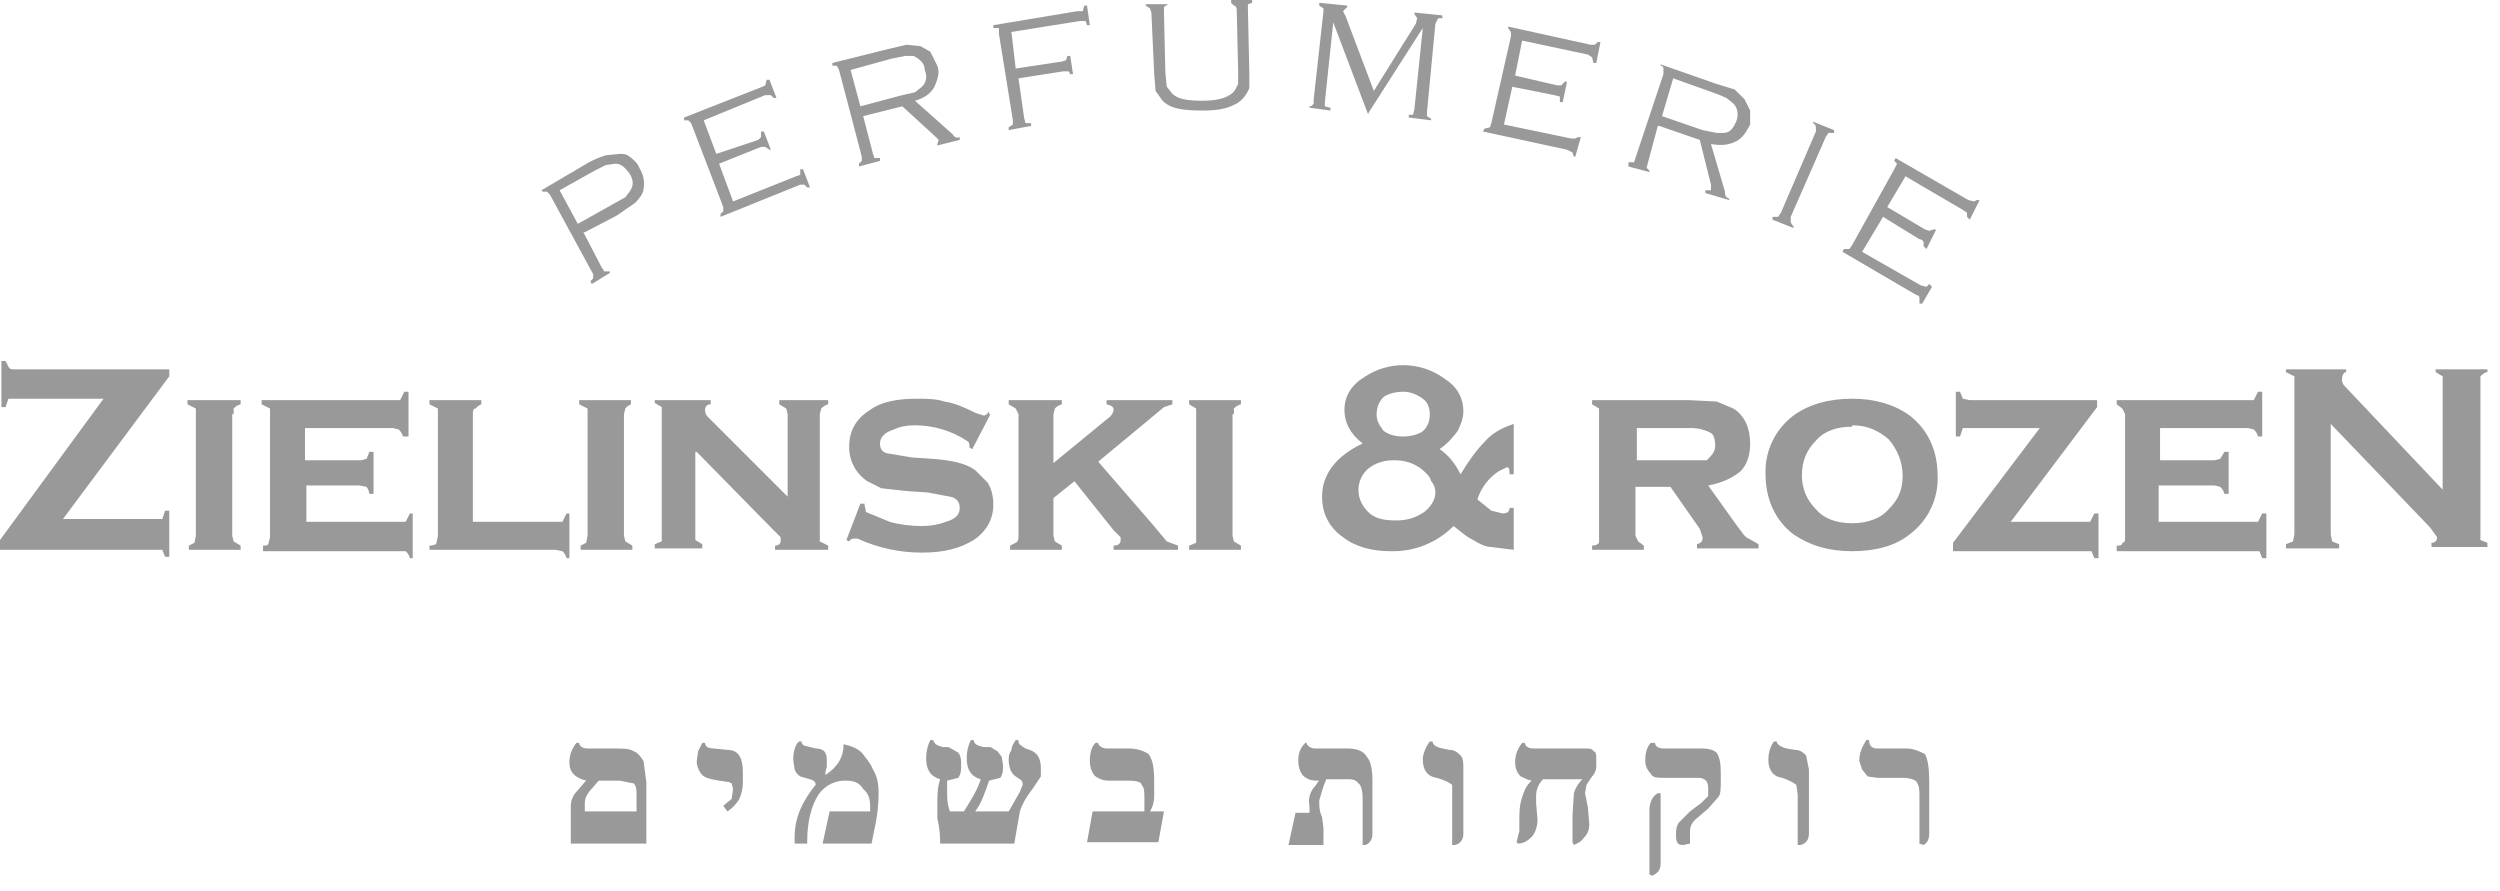 <?xml version="1.0" encoding="UTF-8"?> <svg xmlns="http://www.w3.org/2000/svg" width="160" height="57" viewBox="0 0 160 57" fill="none"> <g opacity="0.4"> <path d="M37.337 14.863L38.501 17.102L38.68 17.37H39.038V17.46L37.874 18.176L37.784 17.997L37.964 17.818V17.549L35.188 12.446L35.009 12.267H34.74L34.651 12.177L37.695 10.386C38.038 10.204 38.398 10.054 38.769 9.939L39.665 9.849C39.844 9.849 40.112 9.849 40.291 10.028C40.56 10.207 40.829 10.476 40.918 10.744C41.187 11.192 41.276 11.64 41.187 12.087C41.187 12.356 40.918 12.714 40.65 12.983L39.486 13.789L37.426 14.863H37.337ZM36.979 14.326L39.217 13.072L40.023 12.625L40.291 12.267C40.56 11.908 40.56 11.55 40.291 11.102C40.023 10.744 39.754 10.476 39.396 10.476L38.769 10.565L38.053 10.924L35.815 12.177L36.979 14.326ZM46.022 10.476L46.917 12.893L50.946 11.282L51.215 11.192V10.834H51.394L51.842 11.998H51.663L51.483 11.819H51.215L46.111 13.878V13.699L46.29 13.52V13.251L44.231 7.879L44.052 7.7H43.783V7.521L48.797 5.551L48.977 5.462L49.066 5.104H49.245L49.693 6.268H49.514L49.335 6.088H48.977L45.037 7.7L45.843 9.849L48.529 8.954L48.708 8.775V8.416H48.887L49.335 9.58H49.245L48.977 9.401H48.708L46.022 10.476ZM55.244 7.432L55.871 9.849L55.96 10.118H56.319V10.297L54.975 10.655V10.476L55.154 10.297V10.028L53.722 4.566C53.69 4.435 53.629 4.313 53.543 4.208H53.274V4.029L56.856 3.134L58.02 2.865L58.915 2.955L59.542 3.313L59.989 4.208C60.169 4.656 59.989 5.104 59.81 5.551C59.542 5.999 59.184 6.268 58.557 6.447L60.974 8.596C61.064 8.775 61.243 8.864 61.422 8.775V8.954L59.989 9.312V9.222L60.079 8.954L59.9 8.775L57.751 6.805L55.244 7.432ZM55.065 6.805L57.751 6.088L58.557 5.909L59.005 5.551C59.273 5.283 59.363 4.925 59.184 4.477C59.184 4.029 58.825 3.761 58.467 3.581H57.93L57.035 3.761L54.438 4.477L55.065 6.805ZM64.735 2.059L65.004 4.387L67.958 3.94L68.227 3.85L68.316 3.581H68.495L68.674 4.745H68.495L68.406 4.566H68.048L65.183 5.014L65.541 7.521L65.63 7.879H65.988V8.058L64.556 8.327V8.148L64.824 7.969V7.7L63.929 2.149V1.791H63.571V1.612L68.943 0.716H69.301L69.391 0.358H69.57L69.749 1.612H69.57L69.48 1.343H69.122L64.645 2.059H64.735ZM74.494 0.806L74.584 4.656L74.674 5.551L75.032 5.999C75.39 6.357 76.016 6.447 77.001 6.447C78.076 6.447 78.792 6.178 79.061 5.73L79.24 5.372V4.477L79.15 0.627C79.15 0.448 79.061 0.358 78.971 0.358L78.792 0.179V0H80.135V0.179L79.867 0.269V0.627L79.956 4.566V5.641C79.777 6.088 79.419 6.536 78.971 6.715C78.434 6.984 77.807 7.073 77.001 7.073C75.748 7.073 74.942 6.984 74.405 6.447L73.957 5.82L73.868 4.745L73.689 0.806L73.599 0.537L73.33 0.358V0.269H74.763L74.494 0.448V0.806ZM87.567 7.342L85.328 1.433L84.791 6.536V6.805L85.149 6.894V7.073L83.806 6.894V6.805C83.985 6.805 83.985 6.715 84.075 6.626V6.357L84.702 0.716V0.537L84.433 0.358V0.179L86.224 0.358V0.448L85.955 0.716L86.134 1.074L87.925 5.82L90.611 1.522L90.701 1.164L90.521 0.895V0.806L92.312 0.985V1.164H92.044L91.865 1.522L91.327 7.163V7.432L91.596 7.611V7.7L90.163 7.521V7.342H90.432L90.521 6.984L91.059 1.791L87.567 7.252V7.342ZM96.789 5.551L96.252 7.969L100.55 8.864H100.818L100.997 8.775H101.176L100.818 10.028H100.729L100.639 9.759L100.281 9.58L94.909 8.416L94.998 8.237L95.356 8.148L95.446 7.879L96.7 2.328V2.059L96.52 1.791V1.701L101.803 2.865H102.072L102.251 2.686H102.43L102.161 4.029H101.982L101.893 3.671L101.624 3.492L97.416 2.597L96.968 4.835L99.654 5.462H99.923L100.191 5.193L100.281 5.283L100.012 6.536H99.833V6.178L99.475 6.088L96.789 5.551ZM106.101 8.058L105.474 10.386L105.384 10.744L105.564 10.924V11.013L104.221 10.655V10.386H104.579L104.668 10.118L106.459 4.745V4.387C106.459 4.387 106.459 4.208 106.28 4.208V4.119L109.861 5.372L111.025 5.73L111.652 6.357L112.01 7.073V7.969C111.742 8.506 111.473 8.864 111.115 9.043C110.578 9.312 110.13 9.312 109.503 9.222L110.399 12.267C110.399 12.446 110.399 12.625 110.667 12.714V12.804L109.145 12.356V12.177H109.503V11.819L108.787 8.954L106.19 8.058H106.101ZM106.369 7.432L108.966 8.327L109.861 8.506H110.309C110.757 8.506 110.936 8.148 111.115 7.79C111.294 7.342 111.204 6.894 110.936 6.626L110.488 6.268C110.196 6.132 109.897 6.013 109.593 5.909L107.086 5.014L106.369 7.432ZM113.98 13.61L116.218 8.416V8.148C116.218 8.148 116.218 7.969 116.039 7.879V7.79L117.382 8.327V8.506H117.024L116.845 8.775L114.607 13.878V14.236L114.786 14.505V14.595L113.443 14.057V13.878H113.801L113.98 13.61ZM120.516 13.878L119.173 16.117L122.934 18.265L123.292 18.355L123.471 18.176L123.65 18.355L123.023 19.429H122.844V19.071C122.844 19.071 122.844 18.892 122.665 18.892L117.92 16.117L118.009 15.938H118.367L118.546 15.669L121.232 10.834L121.412 10.476L121.232 10.297L121.322 10.118L125.978 12.804L126.336 12.893L126.515 12.804H126.694L126.067 14.057L125.888 13.878V13.61L125.62 13.431L121.949 11.282L120.785 13.251L123.202 14.684L123.471 14.774L123.739 14.684H123.919L123.292 15.938L123.113 15.758V15.49C123.113 15.49 123.023 15.311 122.844 15.311L120.516 13.878ZM4.029 33.218H10.386L10.565 32.681H10.834V35.636H10.565L10.386 35.188H0V34.561L6.626 25.518H0.537L0.358 26.055H0.09V23.1H0.358L0.537 23.459C0.627 23.638 0.716 23.638 0.985 23.638H10.834V24.085L4.029 33.218ZM14.863 26.503V34.292L14.953 34.651L15.4 34.919V35.188H12.087V34.919L12.446 34.74L12.535 34.292V26.145L11.998 25.876V25.608H15.4V25.876C15.228 25.919 15.072 26.013 14.953 26.145V26.503H14.863ZM19.608 31.069V33.397H25.966L26.234 32.86H26.413V35.725H26.234C26.191 35.553 26.098 35.397 25.966 35.277H16.833V34.919C17.012 34.919 17.191 34.919 17.191 34.74L17.281 34.382V26.145L16.743 25.876V25.608H25.608L25.876 25.07H26.145V27.935H25.787C25.743 27.763 25.65 27.607 25.518 27.488L25.16 27.398H19.519V29.457H23.1L23.459 29.368L23.638 28.92H23.906V31.606H23.638C23.62 31.444 23.558 31.289 23.459 31.159L23.011 31.069H19.519H19.608ZM30.353 33.397H35.994L36.262 32.86H36.441V35.725H36.262C36.219 35.553 36.126 35.397 35.994 35.277L35.546 35.188H27.488V34.919C27.756 34.919 27.935 34.83 27.935 34.74L28.025 34.292V26.145L27.488 25.876V25.608H30.801V25.876C30.66 25.934 30.537 26.026 30.442 26.145C30.263 26.145 30.263 26.324 30.263 26.503V33.397H30.353ZM39.933 26.503V34.292L40.023 34.651L40.471 34.919V35.188H37.158V34.919L37.516 34.74L37.605 34.292V26.145L37.068 25.876V25.608H40.381V25.876C40.241 25.934 40.117 26.026 40.023 26.145L39.933 26.503ZM44.5 28.92V34.561L44.947 34.83V35.098H41.903V34.83L42.351 34.651V26.055L41.903 25.787V25.608H45.485V25.876C45.216 25.876 45.126 26.055 45.126 26.234C45.126 26.324 45.126 26.503 45.306 26.682L50.409 31.785V26.503L50.319 26.145L49.872 25.876V25.608H53.006V25.876C52.833 25.919 52.677 26.013 52.558 26.145L52.468 26.503V34.651L53.006 34.919V35.188H49.603V34.919C49.872 34.919 49.961 34.74 49.961 34.651V34.382L49.424 33.845L44.589 28.92H44.5ZM63.392 26.503L62.228 28.741L62.049 28.652C62.049 28.473 62.049 28.294 61.87 28.204C60.884 27.563 59.733 27.221 58.557 27.219C58.02 27.219 57.572 27.309 57.214 27.488C56.587 27.667 56.319 28.025 56.319 28.383C56.319 28.652 56.408 28.92 56.766 29.01L58.378 29.278L59.721 29.368C60.885 29.457 61.78 29.637 62.407 30.084L63.213 30.89C63.481 31.338 63.571 31.785 63.571 32.323C63.571 33.218 63.123 34.024 62.317 34.561C61.422 35.098 60.437 35.367 59.005 35.367C57.583 35.369 56.178 35.064 54.886 34.472H54.617C54.617 34.472 54.438 34.472 54.349 34.651L54.17 34.561L55.065 32.233H55.334V32.323L55.423 32.77L56.945 33.397C57.572 33.576 58.288 33.666 59.005 33.666C59.542 33.666 60.079 33.576 60.527 33.397C61.154 33.218 61.422 32.949 61.422 32.502C61.422 32.144 61.243 31.875 60.795 31.785L59.363 31.517L58.02 31.427L56.408 31.248L55.513 30.801C55.144 30.557 54.844 30.224 54.641 29.832C54.437 29.441 54.336 29.003 54.349 28.562C54.349 27.577 54.796 26.771 55.692 26.234C56.408 25.697 57.483 25.518 58.646 25.518C59.273 25.518 59.9 25.518 60.437 25.697C61.064 25.787 61.691 26.055 62.407 26.413L62.944 26.592C63.034 26.592 63.123 26.592 63.302 26.324V26.503H63.392ZM68.764 30.801L67.421 31.875V34.292L67.511 34.651L67.958 34.919V35.188H64.645V34.919L65.004 34.74C65.183 34.651 65.183 34.472 65.183 34.292V26.503L65.004 26.145L64.556 25.876V25.608H67.958V25.876C67.786 25.919 67.63 26.013 67.511 26.145L67.421 26.503V29.637L70.913 26.771C71.181 26.592 71.271 26.324 71.271 26.234C71.271 26.055 71.181 25.966 70.823 25.876V25.608H75.032V25.876L74.494 26.055L73.42 26.951L70.286 29.547L73.778 33.576L74.674 34.651L75.39 34.919V35.188H71.271V34.919C71.629 34.919 71.719 34.74 71.719 34.561V34.382L71.271 33.934L68.764 30.801ZM78.882 26.503V34.292L78.971 34.651L79.419 34.919V35.188H76.106V34.919L76.554 34.74V26.145L76.106 25.876V25.608H79.419V25.876C79.246 25.919 79.09 26.013 78.971 26.145V26.503H78.882ZM96.879 27.13V30.353H96.61C96.61 30.084 96.61 29.905 96.431 29.905L95.894 30.174C95.257 30.602 94.784 31.233 94.551 31.965L95.446 32.681L96.162 32.86C96.431 32.86 96.61 32.77 96.61 32.502H96.879V35.188L95.446 35.009C95.088 35.009 94.73 34.83 94.282 34.561C93.745 34.292 93.387 33.934 93.028 33.666C92.503 34.195 91.874 34.612 91.181 34.889C90.488 35.166 89.745 35.298 88.999 35.277C87.835 35.277 86.761 35.009 85.955 34.382C85.06 33.755 84.612 32.86 84.612 31.785C84.612 30.353 85.507 29.189 87.209 28.383C86.403 27.756 86.045 27.04 86.045 26.234C86.045 25.339 86.492 24.622 87.388 24.085C88.108 23.62 88.947 23.371 89.805 23.369C90.774 23.369 91.716 23.683 92.491 24.264C93.207 24.712 93.655 25.428 93.655 26.324C93.655 26.771 93.476 27.219 93.297 27.577C93.028 27.935 92.67 28.383 92.133 28.741C92.67 29.099 93.118 29.637 93.476 30.353C94.013 29.457 94.551 28.741 94.998 28.294C95.446 27.756 96.073 27.398 96.879 27.13ZM89.178 29.457C88.552 29.457 88.014 29.637 87.567 29.995C87.372 30.161 87.216 30.367 87.108 30.598C87 30.83 86.942 31.082 86.94 31.338C86.94 31.965 87.209 32.412 87.567 32.77C88.014 33.218 88.641 33.308 89.358 33.308C90.074 33.308 90.611 33.129 91.148 32.77C91.596 32.412 91.865 31.965 91.865 31.517C91.865 31.248 91.775 30.98 91.596 30.801C91.506 30.442 91.238 30.263 91.059 30.084C90.521 29.637 89.895 29.457 89.268 29.457H89.178ZM89.805 25.07C89.358 25.07 88.999 25.16 88.641 25.339C88.283 25.608 88.104 26.055 88.104 26.503C88.104 26.951 88.283 27.219 88.552 27.577C88.91 27.846 89.358 27.935 89.805 27.935C90.253 27.935 90.611 27.846 90.969 27.667C91.327 27.398 91.506 27.04 91.506 26.503C91.506 26.055 91.327 25.697 91.059 25.518C90.701 25.249 90.253 25.07 89.805 25.07ZM104.668 31.248V34.292L104.847 34.651L105.205 34.919V35.188H101.893V34.919C102.161 34.919 102.251 34.83 102.34 34.74V26.145L101.893 25.876V25.608H108.071L109.861 25.697L110.936 26.145C111.652 26.592 112.01 27.398 112.01 28.383C112.01 29.099 111.831 29.726 111.383 30.174C110.936 30.532 110.309 30.89 109.324 31.069L111.115 33.576C111.473 34.024 111.652 34.382 111.921 34.472L112.547 34.83V35.098H108.608V34.83C108.876 34.74 108.966 34.651 108.966 34.382L108.787 33.845L106.907 31.159H104.668V31.248ZM104.668 29.457H109.235C109.503 29.189 109.772 28.92 109.772 28.562C109.772 28.114 109.682 27.756 109.414 27.667C109.024 27.477 108.594 27.385 108.16 27.398H104.758V29.547L104.668 29.457ZM118.546 25.518C119.979 25.518 121.232 25.876 122.217 26.592C123.381 27.488 124.008 28.831 124.008 30.442C124.037 31.167 123.889 31.889 123.577 32.544C123.265 33.199 122.798 33.768 122.217 34.203C121.322 34.919 120.068 35.277 118.546 35.277C117.024 35.277 115.86 34.919 114.786 34.203C113.622 33.308 112.995 31.965 112.995 30.353C112.966 29.628 113.115 28.907 113.426 28.252C113.738 27.597 114.205 27.027 114.786 26.592C115.771 25.876 117.024 25.518 118.546 25.518ZM118.546 27.309C117.561 27.309 116.756 27.577 116.218 28.204C115.592 28.831 115.323 29.547 115.323 30.442C115.323 31.338 115.681 32.054 116.218 32.591C116.756 33.218 117.561 33.487 118.546 33.487C119.442 33.487 120.337 33.218 120.874 32.591C121.501 31.965 121.77 31.338 121.77 30.442C121.77 29.547 121.412 28.741 120.874 28.114C120.248 27.577 119.531 27.219 118.546 27.219V27.309ZM128.664 33.397H133.768L134.036 32.86H134.305V35.725H134.036L133.857 35.277H124.993V34.74L130.544 27.398H125.62L125.441 27.935H125.172V25.07H125.441L125.62 25.518L126.067 25.608H134.215V26.055L128.754 33.308L128.664 33.397ZM138.155 31.069V33.397H144.512L144.781 32.86H145.049V35.725H144.781L144.602 35.277H135.469V34.919C135.648 34.919 135.827 34.919 135.827 34.74C136.006 34.74 136.006 34.561 136.006 34.382V26.503L135.827 26.145L135.469 25.876V25.608H144.243L144.512 25.07H144.781V27.935H144.512C144.469 27.763 144.375 27.607 144.243 27.488L143.885 27.398H138.244V29.457H141.736L142.094 29.368L142.363 28.92H142.632V31.606H142.363C142.32 31.434 142.226 31.278 142.094 31.159L141.736 31.069H138.155ZM149.168 27.219V34.203L149.257 34.651L149.705 34.83V35.098H146.303V34.83L146.75 34.651L146.84 34.203V24.085L146.303 23.817V23.638H150.153V23.817C149.974 23.817 149.884 24.085 149.884 24.264C149.884 24.354 149.884 24.533 150.063 24.712L156.331 31.338V24.085L155.883 23.817V23.638H159.196V23.817C159.017 23.817 158.838 23.996 158.748 24.085V34.561L159.196 34.74V35.009H155.614V34.74C155.883 34.74 155.973 34.561 155.973 34.382L155.525 33.755L149.168 27.13V27.219ZM37.516 49.961C36.8 49.782 36.441 49.424 36.441 48.797C36.441 48.26 36.62 47.902 36.889 47.544H37.068C37.068 47.723 37.247 47.902 37.605 47.902H39.217C39.844 47.902 40.291 47.902 40.56 48.081C40.829 48.171 41.008 48.439 41.187 48.708L41.366 50.051V53.99H36.531V51.573C36.531 51.215 36.71 50.857 36.889 50.678L37.426 50.051L37.516 49.961ZM40.739 52.021V50.946C40.739 50.588 40.739 50.319 40.56 50.141L39.665 49.961H38.322L37.695 50.678C37.516 50.946 37.426 51.125 37.426 51.394V51.931H40.829L40.739 52.021ZM46.559 51.931L46.29 51.573L46.828 51.125L46.917 50.499L46.828 50.141L46.648 50.051L46.022 49.961C45.485 49.872 45.126 49.782 44.947 49.603C44.768 49.424 44.589 49.066 44.589 48.708L44.679 48.081L44.947 47.544H45.126C45.126 47.812 45.395 47.902 45.664 47.902L46.559 47.992C47.275 47.992 47.544 48.529 47.544 49.424V49.961C47.557 50.395 47.465 50.825 47.275 51.215C47.084 51.497 46.841 51.74 46.559 51.931ZM50.857 53.99V53.543C50.857 52.289 51.394 51.215 52.2 50.23C52.2 50.051 52.11 49.961 51.842 49.872L51.215 49.693C51.05 49.587 50.924 49.429 50.857 49.245L50.767 48.618C50.767 48.171 50.857 47.723 51.125 47.454H51.304C51.304 47.544 51.304 47.633 51.483 47.723L51.842 47.812L52.2 47.902C52.737 47.902 52.916 48.171 52.916 48.618V49.066L52.827 49.424V49.603C53.632 49.066 53.99 48.439 53.99 47.633C54.438 47.723 54.886 47.902 55.154 48.171C55.423 48.529 55.692 48.797 55.871 49.245C56.139 49.693 56.229 50.141 56.229 50.767C56.229 51.573 56.139 52.289 55.96 53.095L55.781 53.99H52.648L53.095 51.931H55.692C55.692 51.304 55.692 50.857 55.244 50.499C54.975 50.051 54.617 49.961 54.08 49.961C53.453 49.961 52.827 50.23 52.379 50.857C51.931 51.573 51.663 52.558 51.663 53.812V53.99H50.946H50.857ZM65.183 47.454C65.183 47.633 65.362 47.723 65.63 47.902L65.899 47.992C66.436 48.171 66.615 48.618 66.615 49.156V49.693L66.078 50.499C65.72 50.946 65.451 51.394 65.272 51.931L64.914 53.99H60.169C60.169 53.722 60.169 53.095 59.989 52.379V51.483C59.989 50.946 59.989 50.409 60.169 49.872C59.542 49.693 59.273 49.245 59.273 48.529C59.273 48.081 59.363 47.723 59.542 47.365H59.721C59.81 47.633 59.989 47.723 60.348 47.812H60.706L61.333 48.171C61.512 48.439 61.512 48.618 61.512 48.977C61.512 49.245 61.512 49.514 61.333 49.782L60.616 49.961V50.767C60.616 51.036 60.616 51.483 60.795 51.931H61.691C62.138 51.215 62.586 50.499 62.765 49.872C62.138 49.693 61.87 49.245 61.87 48.529C61.87 48.081 61.959 47.723 62.138 47.365H62.317C62.317 47.633 62.586 47.723 62.944 47.812H63.392L63.84 48.081L64.108 48.439L64.198 48.977C64.198 49.245 64.198 49.514 64.019 49.782L63.302 49.961C63.034 50.767 62.765 51.483 62.407 51.931H64.556L65.272 50.678L65.451 50.23C65.451 50.141 65.451 49.961 65.272 49.872L65.004 49.693C64.735 49.514 64.556 49.156 64.556 48.618C64.556 48.439 64.556 48.26 64.735 47.992C64.735 47.723 64.914 47.544 65.004 47.365H65.183V47.454ZM73.241 52.021V51.125C73.241 50.678 73.241 50.409 73.062 50.23C73.062 50.051 72.704 49.961 72.256 49.961H70.913C70.555 49.961 70.197 49.782 70.018 49.603C69.838 49.335 69.749 49.066 69.749 48.708C69.749 48.26 69.838 47.812 70.107 47.544H70.286C70.286 47.723 70.555 47.902 70.823 47.902H72.256C72.793 47.902 73.241 48.081 73.51 48.26C73.778 48.618 73.868 49.156 73.868 50.051V50.767C73.868 51.125 73.868 51.483 73.599 51.931H74.494L74.136 53.901H69.57L69.928 51.931H73.33L73.241 52.021ZM84.433 49.961H84.254C83.806 49.961 83.538 49.782 83.359 49.603C83.179 49.335 83.09 49.066 83.09 48.708C83.09 48.26 83.179 47.902 83.538 47.544H83.627C83.627 47.723 83.896 47.902 84.164 47.902H86.224C86.85 47.902 87.298 48.081 87.477 48.439C87.746 48.708 87.835 49.335 87.835 49.961V53.364C87.835 53.722 87.656 53.99 87.388 54.08H87.209V51.036C87.209 50.499 87.029 50.141 86.94 50.141C86.761 49.872 86.492 49.872 86.224 49.872H84.881L84.702 50.319L84.433 51.215V51.394C84.433 51.573 84.433 51.931 84.612 52.289L84.702 53.006V54.08H82.463L82.911 52.021H83.806V51.573C83.717 51.215 83.806 50.678 84.164 50.319L84.343 50.051L84.433 49.961ZM93.118 54.08H92.939V50.23L92.67 50.051C92.44 49.941 92.2 49.851 91.954 49.782C91.327 49.693 91.059 49.245 91.059 48.618C91.059 48.26 91.238 47.812 91.506 47.454H91.685C91.685 47.633 91.865 47.812 92.312 47.902L92.76 47.992C93.118 47.992 93.297 48.171 93.476 48.35C93.655 48.529 93.655 48.797 93.655 49.245V53.364C93.655 53.722 93.476 53.99 93.118 54.08ZM98.132 49.961C97.774 49.961 97.595 49.782 97.326 49.693C97.147 49.514 96.968 49.245 96.968 48.797C96.968 48.26 97.147 47.902 97.416 47.544H97.595C97.595 47.723 97.774 47.902 98.132 47.902H101.445C101.714 47.902 101.893 47.902 101.982 48.081C102.161 48.081 102.161 48.35 102.161 48.618V49.066C102.161 49.245 102.072 49.514 101.893 49.693L101.534 50.23L101.445 50.767L101.624 51.663L101.714 52.737C101.714 53.095 101.624 53.364 101.355 53.632C101.176 53.901 100.908 53.99 100.729 54.08L100.639 53.901V52.2L100.729 50.767C100.818 50.409 101.087 50.051 101.266 49.872H98.759C98.49 50.141 98.311 50.499 98.311 50.946V51.394L98.401 52.468C98.401 52.916 98.222 53.364 98.043 53.543C97.774 53.812 97.505 53.99 97.147 53.99L97.058 53.901L97.237 53.185V52.289C97.237 51.663 97.326 51.215 97.505 50.767C97.595 50.499 97.774 50.141 98.132 49.872V49.961ZM105.653 47.544H105.922C105.922 47.723 106.101 47.902 106.459 47.902H108.966C109.324 47.902 109.682 47.992 109.861 48.171C110.04 48.439 110.13 48.797 110.13 49.424V49.961C110.13 50.499 110.13 50.857 109.951 51.036L109.324 51.752L108.697 52.289C108.339 52.558 108.16 52.827 108.16 53.185V53.99L107.712 54.08C107.354 54.08 107.265 53.901 107.265 53.453C107.265 53.185 107.265 52.916 107.444 52.648L108.16 51.931L108.876 51.394L109.324 50.946V50.409C109.324 50.051 109.145 49.782 108.697 49.782H106.548C106.101 49.782 105.743 49.782 105.653 49.514C105.384 49.245 105.295 48.977 105.295 48.618C105.295 48.26 105.384 47.812 105.653 47.544ZM106.101 50.767H106.28V55.244C106.28 55.692 106.101 55.871 105.743 56.05L105.564 55.96V51.842C105.564 51.394 105.743 50.946 106.101 50.767ZM115.234 54.08H115.054V50.857L114.965 50.23L114.696 50.051C114.495 49.946 114.285 49.856 114.07 49.782C113.443 49.693 113.174 49.245 113.174 48.618C113.174 48.26 113.264 47.812 113.532 47.454H113.711C113.711 47.633 113.98 47.812 114.338 47.902L114.875 47.992C115.234 47.992 115.413 48.171 115.592 48.35L115.771 49.245V53.364C115.771 53.722 115.592 53.99 115.234 54.08ZM120.158 47.902H121.949C122.486 47.902 122.844 48.081 123.202 48.26C123.381 48.618 123.471 49.156 123.471 50.051V53.274C123.471 53.722 123.381 53.901 123.113 54.08L122.844 53.99V50.946C122.844 50.588 122.844 50.319 122.665 50.051C122.665 49.961 122.307 49.782 121.77 49.782H120.158L119.531 49.693L119.173 49.245L118.994 48.708C118.994 48.171 119.173 47.812 119.442 47.365H119.621C119.621 47.812 119.889 47.902 120.158 47.902Z" fill="black"></path> </g> </svg> 